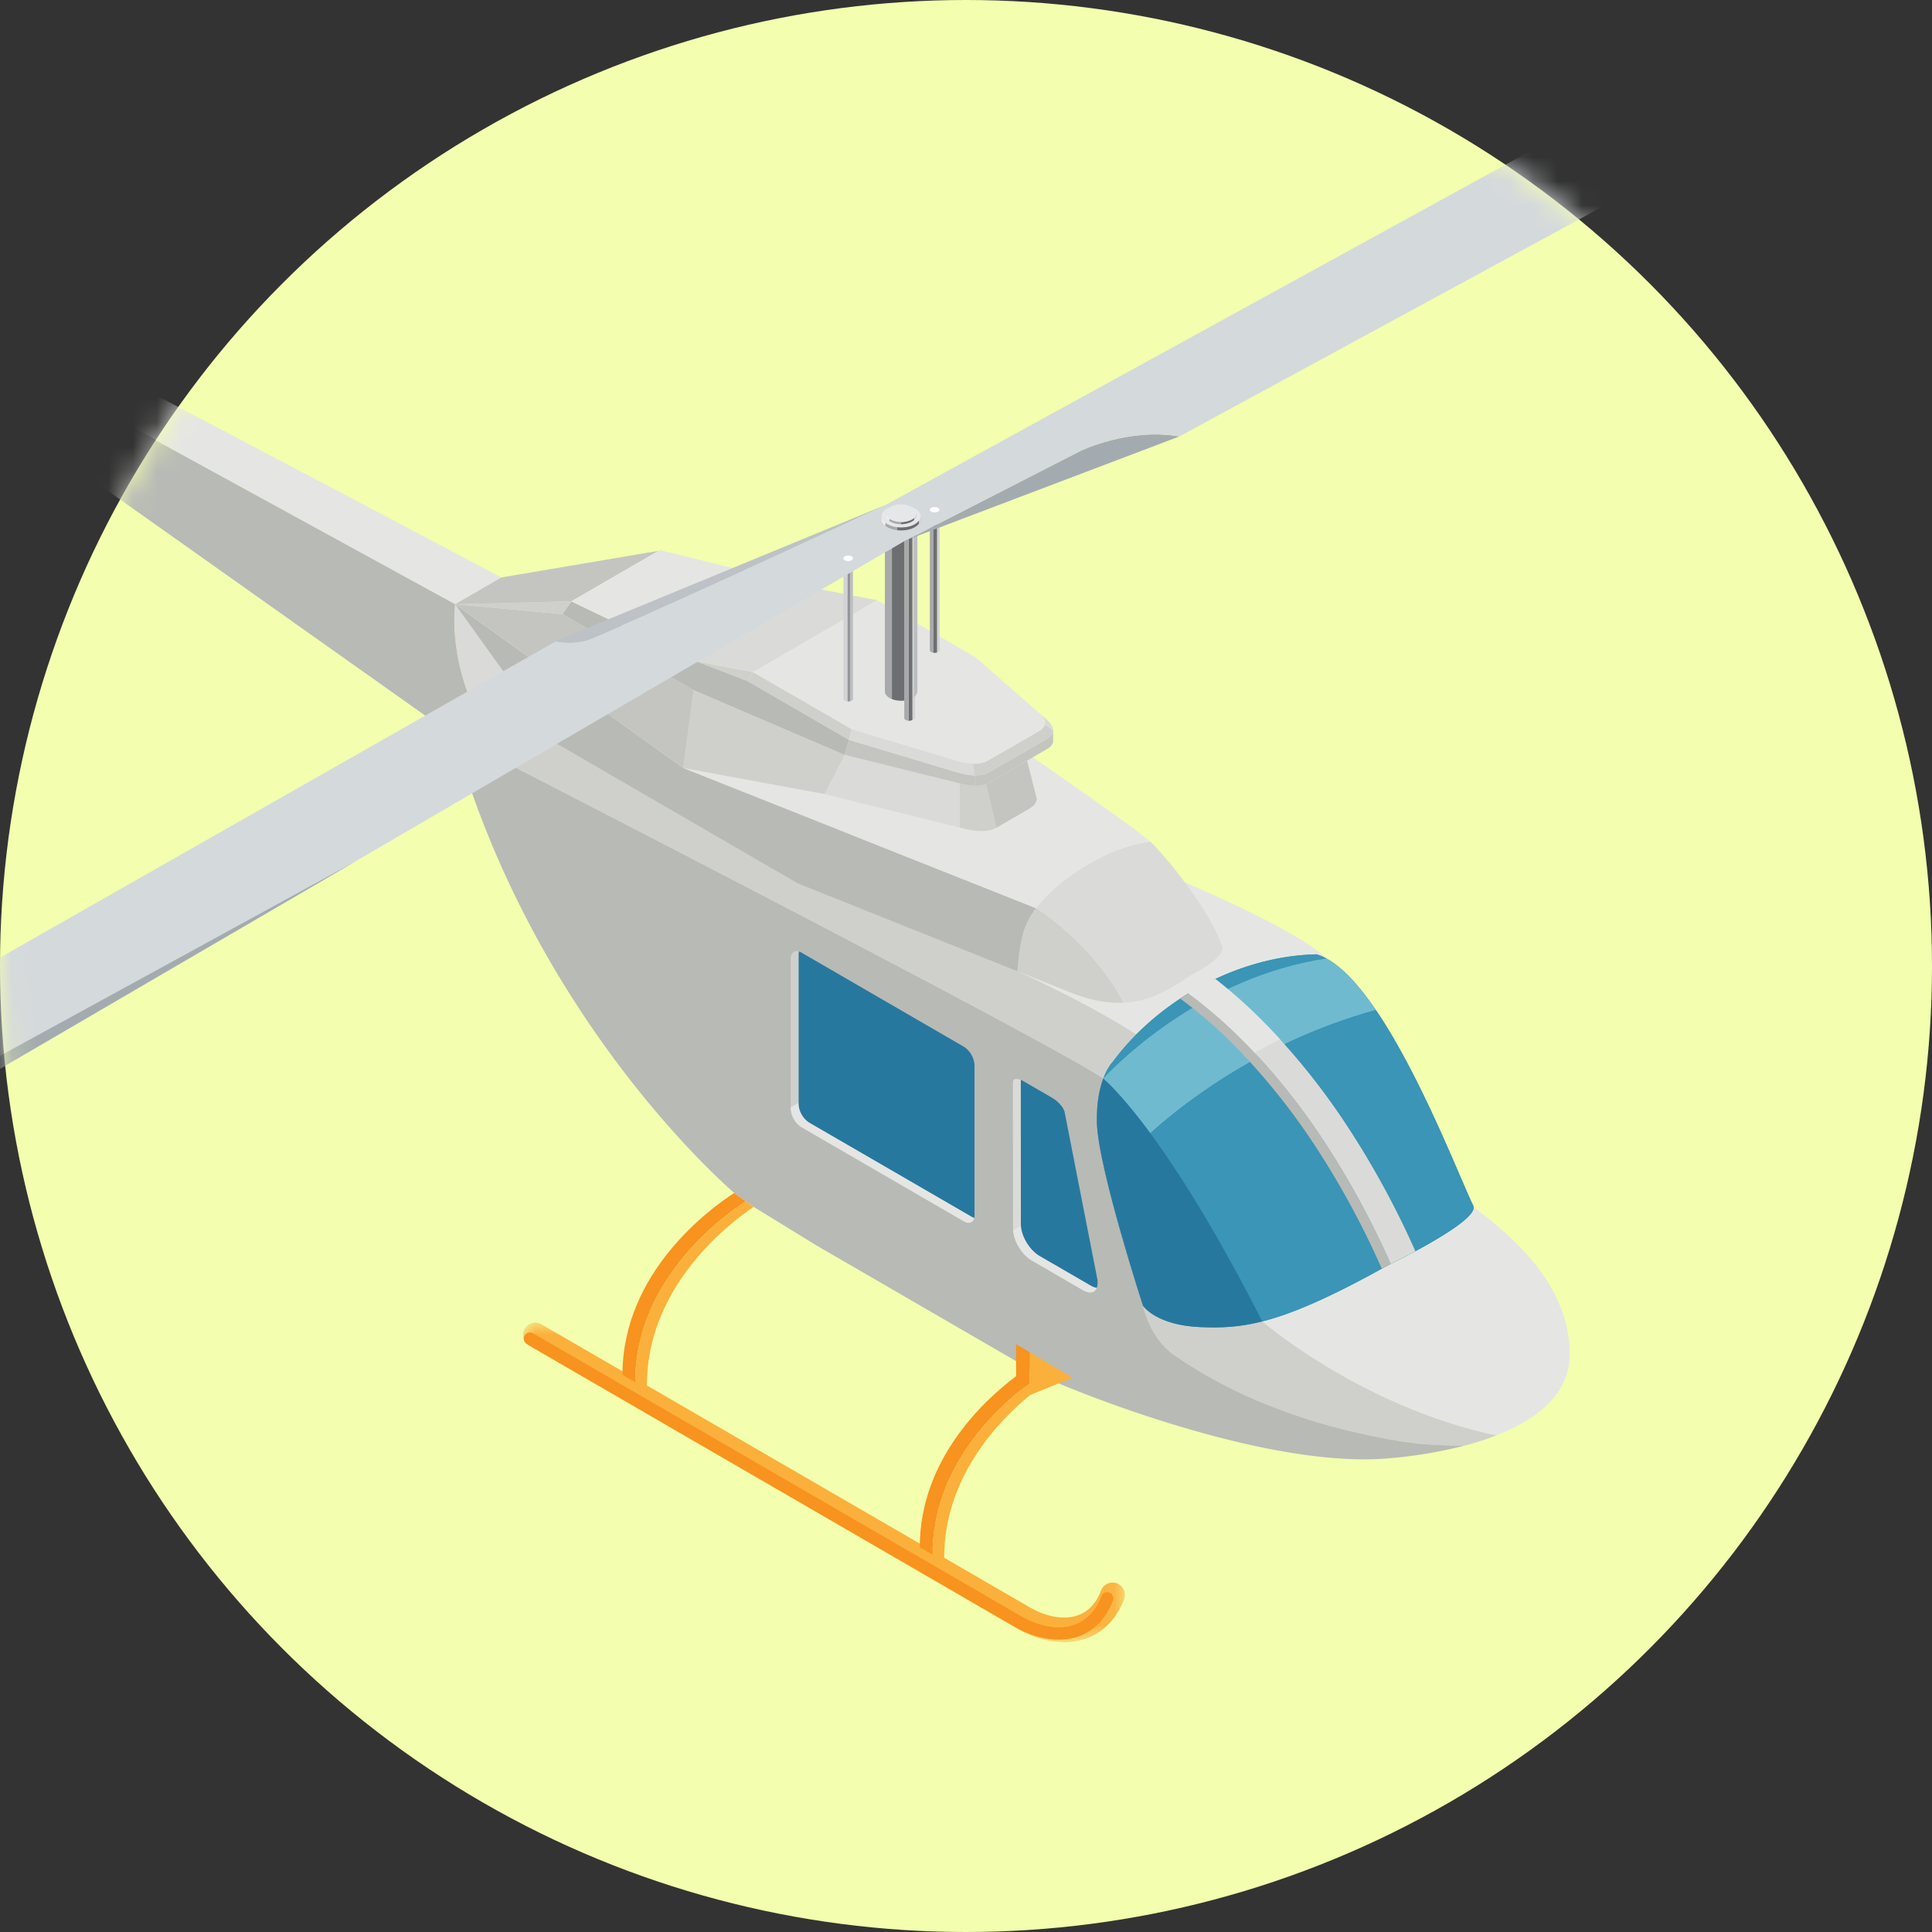 <svg width="80" height="80" viewBox="0 0 80 80" xmlns="http://www.w3.org/2000/svg" xmlns:xlink="http://www.w3.org/1999/xlink"><rect x="0" y="0" width="80" height="80" fill="#333333" stroke="none"/><defs><circle id="a" cx="40" cy="40" r="40"/><path id="c" d="M0 0h24.92v13.23H0z"/></defs><g fill="none" fill-rule="evenodd"><mask id="b" fill="#fff"><use xlink:href="#a"/></mask><use fill="#F3FFAE" xlink:href="#a"/><g mask="url(#b)"><path d="m23.925 27.951-5.078-2.931-34.122-18.679s.254-.767 1.018-.664c.764.102 35.022 18.233 35.022 18.233l27.876 12.443s5.072 2.111 6.294 3.339c1.223 1.227 5.012 9.392 5.012 9.392l.78.66c.917.767 4.236 2.906 4.275 6.28.019 1.709-1.374 2.766-3.04 3.414-5.61-1.195-9.689-4.722-9.689-4.722l.875-5.044-4.304-5.445c-1.483-1.582-5.827-3.606-6.596-3.957l.128-1.667L23.925 27.95Z" fill="#E5E6E3"/><path d="M42.248 40.27c.769.351 5.113 2.375 6.596 3.957l4.304 5.445-.875 5.044s4.078 3.527 9.69 4.722a12.12 12.12 0 0 1-1.301.419 15.717 15.717 0 0 1-3.04-.24c-5.168-.922-7.97-2.812-8.981-3.494-1.036-.7-1.31-2.053-1.31-2.053l-1.644-9.415c-2.34-1.525-18.383-9.808-24.515-12.961l1.777-.963s.617-1.778.976-2.78l18.451 10.652-.128 1.667Z" fill="#CFD0CC"/><path d="M21.172 31.693c-2.827-3.2-2.325-6.673-2.325-6.673l5.078 2.931c-.36 1.002-.976 2.78-.976 2.78l-1.777.963" fill="#DADBD8"/><path d="m21.172 31.693-2.376-1.22-34.071-24.132L18.847 25.02s-.502 3.472 2.325 6.673m0 .001c6.132 3.153 22.175 11.436 24.515 12.961l1.644 9.415s.274 1.354 1.31 2.053c1.011.682 3.813 2.572 8.98 3.493.813.145 1.73.253 3.04.24a18.86 18.86 0 0 1-3.285.54c-5.333.404-13.523-3.106-13.523-3.106l-.626-.26-9.424-5.461-2.598-1.596-.718-.504s-8.279-6.93-11.69-18.995a1960.693 1960.693 0 0 0 2.375 1.22" fill="#B8BAB5"/><path d="m28.294 31.803 14.61 5.805a3.487 3.487 0 0 0-.462.818c-.185.478-.271 1.231-.31 1.791l-9.103-3.643-10.08-5.843-4.102-5.711 9.447 6.783Z" fill="#B8BAB5"/><path d="M46.512 41.52c-.58.025-1.252-.072-2.048-.369l-2.333-.934c.04-.56.126-1.313.311-1.791.111-.287.27-.56.462-.818l.024.01c1.424.9 3.027 2.664 3.584 3.902" fill="#CFD0CC"/><path d="M42.928 37.617a.413.413 0 0 0-.021-.013c.735-.985 1.959-1.752 2.896-2.207a6.511 6.511 0 0 1 1.819-.555c.664.605 2.678 3.114 3.005 4.451 0 0-.026.383-1.095.971-.757.417-1.617 1.196-3.02 1.256-.557-1.238-2.16-3.003-3.584-3.903" fill="#DADBD8"/><path d="M42.907 37.604a.037.037 0 0 0-.003.004l-14.61-5.805-9.447-6.783 23.827 6.272s4.286 2.965 4.923 3.527l.025.023a6.51 6.51 0 0 0-1.819.555c-.937.455-2.161 1.222-2.896 2.207" fill="#E5E6E3"/><path fill="#CFD0CC" d="m31.192 27.832-.226.377-2.18-.84zm9.223 4.709c.15 0 .289-.024.418-.075l.425 1.808c-.411.212-.887.163-1.53-.009v-1.828a2.8 2.8 0 0 0 .687.104"/><path d="m42.53 31.497.4 1.57c0 .156-.1.298-.314.422l-1.302.755a.904.904 0 0 1-.056.03l-.425-1.808a.989.989 0 0 0 .14-.067l1.557-.902Z" fill="#C4C5C1"/><path d="M39.728 32.437v1.828l-.038-.01-5.545-1.373.83-1.624 4.647 1.15.106.029" fill="#DADBD8"/><path fill="#CFD0CC" d="m34.975 31.258-.83 1.624-.04-.01-5.81-1.07.424-3.229z"/><path fill="#C4C5C1" d="m28.719 28.573-.425 3.23-9.447-6.783 4.45.41z"/><path fill="#CFD0CC" d="m23.66 24.9-.363.53-4.45-.41z"/><path fill="#B8BAB5" d="m35.153 30.635-.178.623-6.256-2.685-5.422-3.142.363-.53 5.126 2.468 2.18.84z"/><path d="m39.728 32.437-.106-.028-4.647-1.151.178-.623 4.469 1.343c.278.076.52.125.735.132l.058.431c-.203 0-.428-.038-.687-.104" fill="#C4C5C1"/><path fill="#CFD0CC" d="m35.262 30.191-.109.444-4.187-2.426.226-.377z"/><path d="m40.356 32.102.001.008a3.279 3.279 0 0 1-.735-.132l-4.469-1.343.109-.444 4.343 1.306a3.3 3.3 0 0 0 .685.126l.066.48Zm3.007-2.292c.16.155.247.3.246.434l-.349-.257c.033-.148-.05-.31-.237-.471l.002-.002.338.296Z" fill="#DADBD8"/><path d="M40.833 32.466a1.15 1.15 0 0 1-.418.075l-.058-.43c.23.006.43-.034.615-.142l2.375-1.376c.177-.103.26-.22.262-.349v.428c0 .13-.084.248-.262.35l-.817.475-1.558.902a.987.987 0 0 1-.139.067" fill="#C4C5C1"/><path d="m43.26 29.987.349.257c-.001.129-.085.246-.262.349l-2.375 1.376a1.113 1.113 0 0 1-.615.141v-.008l-.067-.479c.236.012.44-.026.628-.135l2.09-1.211c.146-.085.229-.184.252-.29" fill="#CFD0CC"/><path fill="#C4C5C1" d="M27.27 22.808 23.66 24.9h-.001l-4.813.12 1.918-1.11z"/><path fill="#E5E6E3" d="m27.27 22.808.05-.028 6.6 1.613-5.134 2.976-5.125-2.468V24.9z"/><path fill="#DADBD8" d="m36.326 24.856-5.134 2.976-2.406-.463 5.134-2.976z"/><path d="M40.29 31.623a3.307 3.307 0 0 1-.685-.126l-4.343-1.306-4.07-2.359 5.134-2.976 4.07 2.36 2.627 2.3c.187.16.27.323.237.471-.023.106-.106.205-.252.29l-2.09 1.21c-.188.11-.392.148-.628.136" fill="#E5E6E3"/><path d="M54.512 39.516a9.38 9.38 0 0 0-.946.07c-2.915.36-5.764 2.049-7.491 4.385 0 0-.692.667-.654 2.507.038 1.84 1.91 7.592 1.91 7.592s.535.805 2.368.882c1.833.077 3.4-.115 7.792-2.57 0 0 3.816-1.832 3.514-2.453-.764-1.572-3.78-9.63-6.493-10.413" fill="#3A95B6"/><g transform="translate(21.66 54.77)"><mask id="d" fill="#fff"><use xlink:href="#c"/></mask><path d="M22.407 13.23c-.629 0-1.307-.194-1.955-.57L.255.954A.512.512 0 0 1 .068.256.508.508 0 0 1 .764.069l20.197 11.706c.717.415 1.449.54 2.008.342.437-.154.762-.501.967-1.032a.509.509 0 1 1 .95.37c-.314.81-.86 1.373-1.578 1.627a2.712 2.712 0 0 1-.901.148" fill="#FBB03B" mask="url(#d)"/></g><path d="M43.841 67.893c-.591 0-1.223-.186-1.828-.536L21.816 55.651a.254.254 0 0 1-.118-.155.256.256 0 0 1 .373-.288l20.197 11.707c.529.306 1.071.468 1.568.468.233 0 .452-.036.652-.107.51-.18.886-.577 1.12-1.18a.253.253 0 0 1 .47-.011.255.255 0 0 1 .005.196c-.286.738-.779 1.25-1.426 1.478a2.444 2.444 0 0 1-.816.134" fill="#F7931E"/><path d="M30.873 49.74c-1.082.712-4.572 3.329-4.572 7.498l.484.13c0-3.989 3.196-6.558 4.42-7.395l-.332-.233Z" fill="#FBB03B"/><path d="m30.487 49.469-.083-.072c-1.01.653-4.63 3.29-4.63 7.535l.526.306c0-4.17 3.49-6.786 4.573-7.498l-.386-.271Zm12.158 8.301-.574-.333v-1.776l.574.332z" fill="#F7931E"/><path fill="#FBB03B" d="M42.645 55.992v1.777l1.757-.716zm-4.032 8.382.484.13c0-3.233 2.1-5.533 3.547-6.735v-.512c-1.402 1.049-4.031 3.498-4.031 7.117"/><path d="m38.086 64.068.527.306c0-3.618 2.629-6.068 4.031-7.117l-.527-.306c-1.402 1.05-4.031 3.5-4.031 7.117" fill="#F7931E"/><path d="M40.353 44.111a.98.98 0 0 0-.441-.768l-6.729-3.9a.487.487 0 0 0-.105-.046.491.491 0 0 0-.013.114v6.209a.98.98 0 0 0 .442.768l6.729 3.9a.484.484 0 0 0 .105.046.491.491 0 0 0 .012-.114v-6.21Z" fill="#27789F"/><path d="M33.065 39.511c0-.042.005-.08.013-.114-.193-.057-.337.061-.337.302v6.147l.324-.188v-6.147Z" fill="#CFD0CC"/><path d="M33.507 46.488a.98.98 0 0 1-.442-.768v-.062l-.324.188v.062a.98.98 0 0 0 .442.767l6.729 3.9c.207.12.382.056.429-.141a.482.482 0 0 1-.105-.046l-6.73-3.9Z" fill="#E5E6E3"/><path d="m45.427 52.908-1.341-6.85c-.037-.19-.264-.452-.508-.594l-1.195-.692a.878.878 0 0 0-.117-.057l.005 5.988c0 .463.35 1.06.78 1.31l2.11 1.222a.701.701 0 0 0 .253.095.78.78 0 0 0 .013-.422" fill="#27789F"/><path d="m42.27 50.703-.004-5.988c-.187-.074-.324-.04-.324.1l.005 6.076v.041l.325-.187a.956.956 0 0 1-.001-.042" fill="#DADBD8"/><path d="M43.051 52.013c-.418-.243-.76-.812-.78-1.268l-.323.187c.02.456.361 1.026.78 1.269l2.108 1.222c.287.166.499.114.578-.093a.701.701 0 0 1-.254-.095l-2.109-1.222Z" fill="#E5E6E3"/><path d="M54.923 39.688a2.083 2.083 0 0 0-.41-.172c-.312.007-.627.03-.947.07-2.915.36-5.764 2.049-7.491 4.385 0 0-.207.202-.388.684.741-.789 4.201-4.201 9.236-4.967" fill="#3A95B6"/><path d="M45.687 44.655c-.15.4-.283.991-.266 1.823.038 1.84 1.91 7.592 1.91 7.592s.535.805 2.368.882c.82.034 1.586.015 2.574-.236-3.52-6.922-5.858-9.412-6.586-10.061" fill="#27789F"/><path d="M54.923 39.688c-5.035.766-8.495 4.178-9.236 4.967.33.295.994.969 1.95 2.268.917-.844 4.323-3.732 9.335-5.101-.668-.98-1.364-1.763-2.049-2.134" fill="#70BAD0"/><path d="M61.005 49.929c-.534-1.1-2.17-5.37-4.033-8.107-5.012 1.369-8.418 4.257-9.336 5.1 1.148 1.56 2.716 4.017 4.637 7.794 1.224-.31 2.788-.976 5.218-2.333 0 0 3.816-1.833 3.514-2.454" fill="#3A95B6"/><path d="M54.883 47.344a27.525 27.525 0 0 0-3.061-3.892c-1.037-1.088-1.98-1.86-2.615-2.313-.113.069-.224.139-.335.212a19.204 19.204 0 0 1 2.573 2.283 27.522 27.522 0 0 1 3.062 3.892 35.4 35.4 0 0 1 2.71 5.008l.274-.151.096-.047a35.382 35.382 0 0 0-2.704-4.992" fill="#B8BAB5"/><path d="M58.608 51.81a36.468 36.468 0 0 0-2.793-5.137 28.582 28.582 0 0 0-3.21-4.064 20.7 20.7 0 0 0-2.282-2.07c-.383.179-.756.38-1.116.6.634.454 1.578 1.225 2.615 2.313a27.523 27.523 0 0 1 3.061 3.892 35.385 35.385 0 0 1 2.704 4.992c.173-.085.563-.28 1.021-.526" fill="#DADBD8"/><path d="M52.604 42.61a20.702 20.702 0 0 0-2.281-2.072c-.47.13-1.026.35-1.116.6.634.455 1.578 1.226 2.615 2.314l.134.143c.333-.191.682-.379 1.047-.56a24.99 24.99 0 0 0-.399-.426" fill="#E5E6E3"/><path d="M38.844 21.187a.266.266 0 0 1-.043.017v5.814a.268.268 0 0 0 .043-.017c.043-.023.065-.052.064-.082v-5.812c0 .029-.021.058-.064.08" fill="#D1D3D4"/><path d="M38.656 21.218v5.814a.321.321 0 0 0 .145-.014v-5.814a.321.321 0 0 1-.145.014" fill="#6D6E71"/><path d="M38.56 21.187a.167.167 0 0 1-.035-.027.082.082 0 0 1-.023-.05v5.812c0 .028.02.057.058.079a.24.24 0 0 0 .096.03v-5.812a.254.254 0 0 1-.096-.03" fill="#A7A9AC"/><path d="M37.78 25.843v3.969h.002c.07-.023.106-.053.105-.083v-3.855l-.107-.031" fill="#D1D3D4"/><path d="M37.782 21.845h-.002v3.999l.107.031v-4.11c0 .03-.035.059-.105.081" fill="#D1D3D4"/><path d="M37.625 21.878v7.967a.289.289 0 0 0 .155-.033v-7.967a.292.292 0 0 1-.155.033" fill="#6D6E71"/><path d="M37.502 21.845a.16.16 0 0 1-.036-.028.083.083 0 0 1-.022-.05v7.965c0 .029.02.058.058.08a.27.27 0 0 0 .123.032v-7.966a.276.276 0 0 1-.123-.033" fill="#A7A9AC"/><path d="M37.839 21.877v6.994c.1-.072.15-.16.148-.247v-6.99c0 .086-.05.173-.148.243" fill="#BCBEC0"/><path d="M36.93 21.954v6.994c.153.062.339.082.514.062v-6.994c-.175.02-.36 0-.513-.062" fill="#6D6E71"/><path d="M36.837 21.91c-.13-.076-.195-.174-.196-.273v6.994c0 .099.067.197.196.272a.68.68 0 0 0 .094.045v-6.994a.682.682 0 0 1-.094-.045" fill="#A7A9AC"/><path d="M35.296 23.172a.134.134 0 0 1-.035.028.234.234 0 0 1-.062.024v5.814a.234.234 0 0 0 .062-.024c.039-.023.058-.053.058-.082v-5.813a.081.081 0 0 1-.023.053" fill="#BCBEC0"/><path d="M35.088 23.232v5.813a.323.323 0 0 0 .111-.007v-5.814a.323.323 0 0 1-.111.008" fill="#939598"/><path d="M34.982 23.2a.153.153 0 0 1-.036-.028.094.094 0 0 1-.018-.029.055.055 0 0 1-.003-.012.035.035 0 0 1-.001-.008v5.811c0 .029.02.057.058.08.03.017.067.028.106.031v-5.813a.268.268 0 0 1-.106-.032" fill="#D1D3D4"/><path d="m48.838 18.072-11.287 4.283 7.18-3.679s1.99-.976 4.107-.604" fill="#A4ABB0"/><path d="M83.162-4.613 36.675 20.906l.003.005-.002-.003c-.195.091-8.526 3.977-12.177 5.533-.52.221-1.099.186-1.491.118l-33.773 19.218 4.82 1.946 43.46-25.355h.001l.035-.013 7.18-3.679s1.99-.976 4.107-.604L88-3.197l-4.838-1.416Z" fill="#D4D9DC"/><path d="m23.104 26.504 13.57-5.598.002.002c-.195.091-8.526 3.977-12.177 5.533-.52.221-1.099.186-1.491.118l.096-.055Z" fill="#BCC2C6"/><path d="M37.781 21.683c.039.023.058.052.058.081 0 .03-.02.059-.058.081h-.001a.292.292 0 0 1-.155.033.277.277 0 0 1-.123-.033.157.157 0 0 1-.035-.028.108.108 0 0 1-.015-.02l-.004-.01a.039.039 0 0 1-.003-.011.056.056 0 0 1-.001-.01v.002c-.002-.03.017-.062.058-.085a.308.308 0 0 1 .279 0m.875-.465a.255.255 0 0 1-.121-.048.124.124 0 0 1-.024-.03.075.075 0 0 1-.008-.022.06.06 0 0 1 0-.01v.002c-.002-.03.017-.061.057-.085a.309.309 0 0 1 .28 0c.038.023.058.052.057.082 0 .029-.019.058-.058.08a.321.321 0 0 1-.184.03m-.115-.067" fill="#FFF"/><path d="M38.543 21.13a.29.29 0 0 0 0 .012v-.013Zm-1.062.679c.006.017.015.034.023.051a.24.24 0 0 1-.023-.051m.003-.022a.27.27 0 0 0 0 .013v-.013Zm-2.396 1.445a.268.268 0 0 1-.106-.032.153.153 0 0 1-.036-.028.09.09 0 0 1-.021-.041.06.06 0 0 1-.001-.01v.002c-.002-.03.017-.062.058-.085a.307.307 0 0 1 .279 0c.038.022.058.052.058.081a.081.081 0 0 1-.023.053.152.152 0 0 1-.035.028.323.323 0 0 1-.173.032m-.152-.089" fill="#FFF"/><path d="M34.964 23.142a.297.297 0 0 0 0 .013v-.013Z" fill="#FFF"/><path d="M38.051 21.56c.072-.06.107-.123.107-.187v.12c.002.066-.034.131-.107.192v-.125Z" fill="#D1D3D4"/><path d="M37.302 21.706a.92.92 0 0 0 .459-.107.468.468 0 0 0 .09-.067.264.264 0 0 0 .095-.196v-.087c0-.093-.062-.188-.185-.26a.721.721 0 0 0-.032-.017c.055.02.107.043.154.07.157.092.236.211.236.33a.307.307 0 0 1-.068.188.55.55 0 0 1-.168.143c-.198.115-.474.157-.73.127a1.072 1.072 0 0 1-.409-.127.637.637 0 0 1-.16-.132.292.292 0 0 1-.015-.02l-.002-.002a.358.358 0 0 1-.054-.129.084.084 0 0 1-.002-.013l-.002-.018c-.008-.125.07-.251.235-.346a.898.898 0 0 1 .156-.07.171.171 0 0 0-.033.017c-.125.072-.187.168-.185.263v.09c0 .08.047.16.137.225.015.01.03.021.048.03.12.07.277.106.435.108" fill="#E6E7E8"/><path d="M37.958 21.336c.001.069-.034.137-.107.196v-.09l.009-.007a.328.328 0 0 0 .069-.081.21.21 0 0 0 .029-.105v.087Z" fill="#D1D3D4"/><path d="M37.88 21.497a.658.658 0 0 0 .035-.033c-.011.011-.023.024-.036.034v-.001Zm-.097.076" fill="#FFF"/><path d="M37.76 21.599a.92.92 0 0 1-.458.107v-.09a.92.92 0 0 0 .481-.121.46.46 0 0 0 .068-.053v.09a.468.468 0 0 1-.09.067m-.608.231c.256.03.532-.012.73-.127a.55.55 0 0 0 .168-.143v.125a.55.55 0 0 1-.168.143c-.198.115-.474.157-.73.127v-.125Z" fill="#6D6E71"/><path d="M37.76 20.99a1.004 1.004 0 0 0-.861-.018l-.032.018c-.125.072-.187.168-.185.263 0 .01 0 .021.003.031a.214.214 0 0 0 .032.086.223.223 0 0 0 .012.019l.012.016a.292.292 0 0 0 .06.059.08.08 0 0 0 .008.006l.01.007a.903.903 0 0 0 .482.138.92.92 0 0 0 .482-.12.555.555 0 0 0 .068-.053.318.318 0 0 0 .069-.088.23.23 0 0 0 .026-.105c0-.093-.062-.188-.185-.259" fill="#E6E7E8"/><path d="M36.867 21.508c.12.07.277.106.435.108v.09a.902.902 0 0 1-.435-.107.461.461 0 0 1-.048-.031v-.09l.021.014a.503.503 0 0 0 .027.016" fill="#A7A9AC"/><path d="M36.821 21.492c.033.024.067.049.102.07-.035-.021-.07-.046-.102-.068v-.002Z" fill="#FFF"/><path d="M36.881 21.533v.002l-.049-.037.049.035m-.134-.133c.018.026.04.052.06.078-.02-.026-.042-.052-.06-.078m-.037-.063" fill="#FFF"/><path d="M36.82 21.568c-.091-.066-.137-.145-.138-.225v-.09c0 .01 0 .02.003.031a.213.213 0 0 0 .032.086.23.23 0 0 0 .012.019l.012.016a.292.292 0 0 0 .06.059.079.079 0 0 0 .008.006l.01.008v.09Z" fill="#F1F2F2"/><path d="M36.722 21.301c.003.021.006.044.013.065a.415.415 0 0 1-.013-.065" fill="#FFF"/><path d="M36.656 21.642a.637.637 0 0 0 .088.06c.116.068.26.11.41.128v.125a1.072 1.072 0 0 1-.41-.127.67.67 0 0 1-.088-.06v-.126Z" fill="#A7A9AC"/><path d="M36.656 21.642v.125c-.097-.08-.146-.172-.148-.265v-.125.012l.003.018a.295.295 0 0 0 .057.142v.001l.016.02c.02.026.044.05.072.072" fill="#F1F2F2"/><path fill="#A4ABB0" d="m14.71 35.673-20.655 12.05v-.751z"/></g></g></svg>
